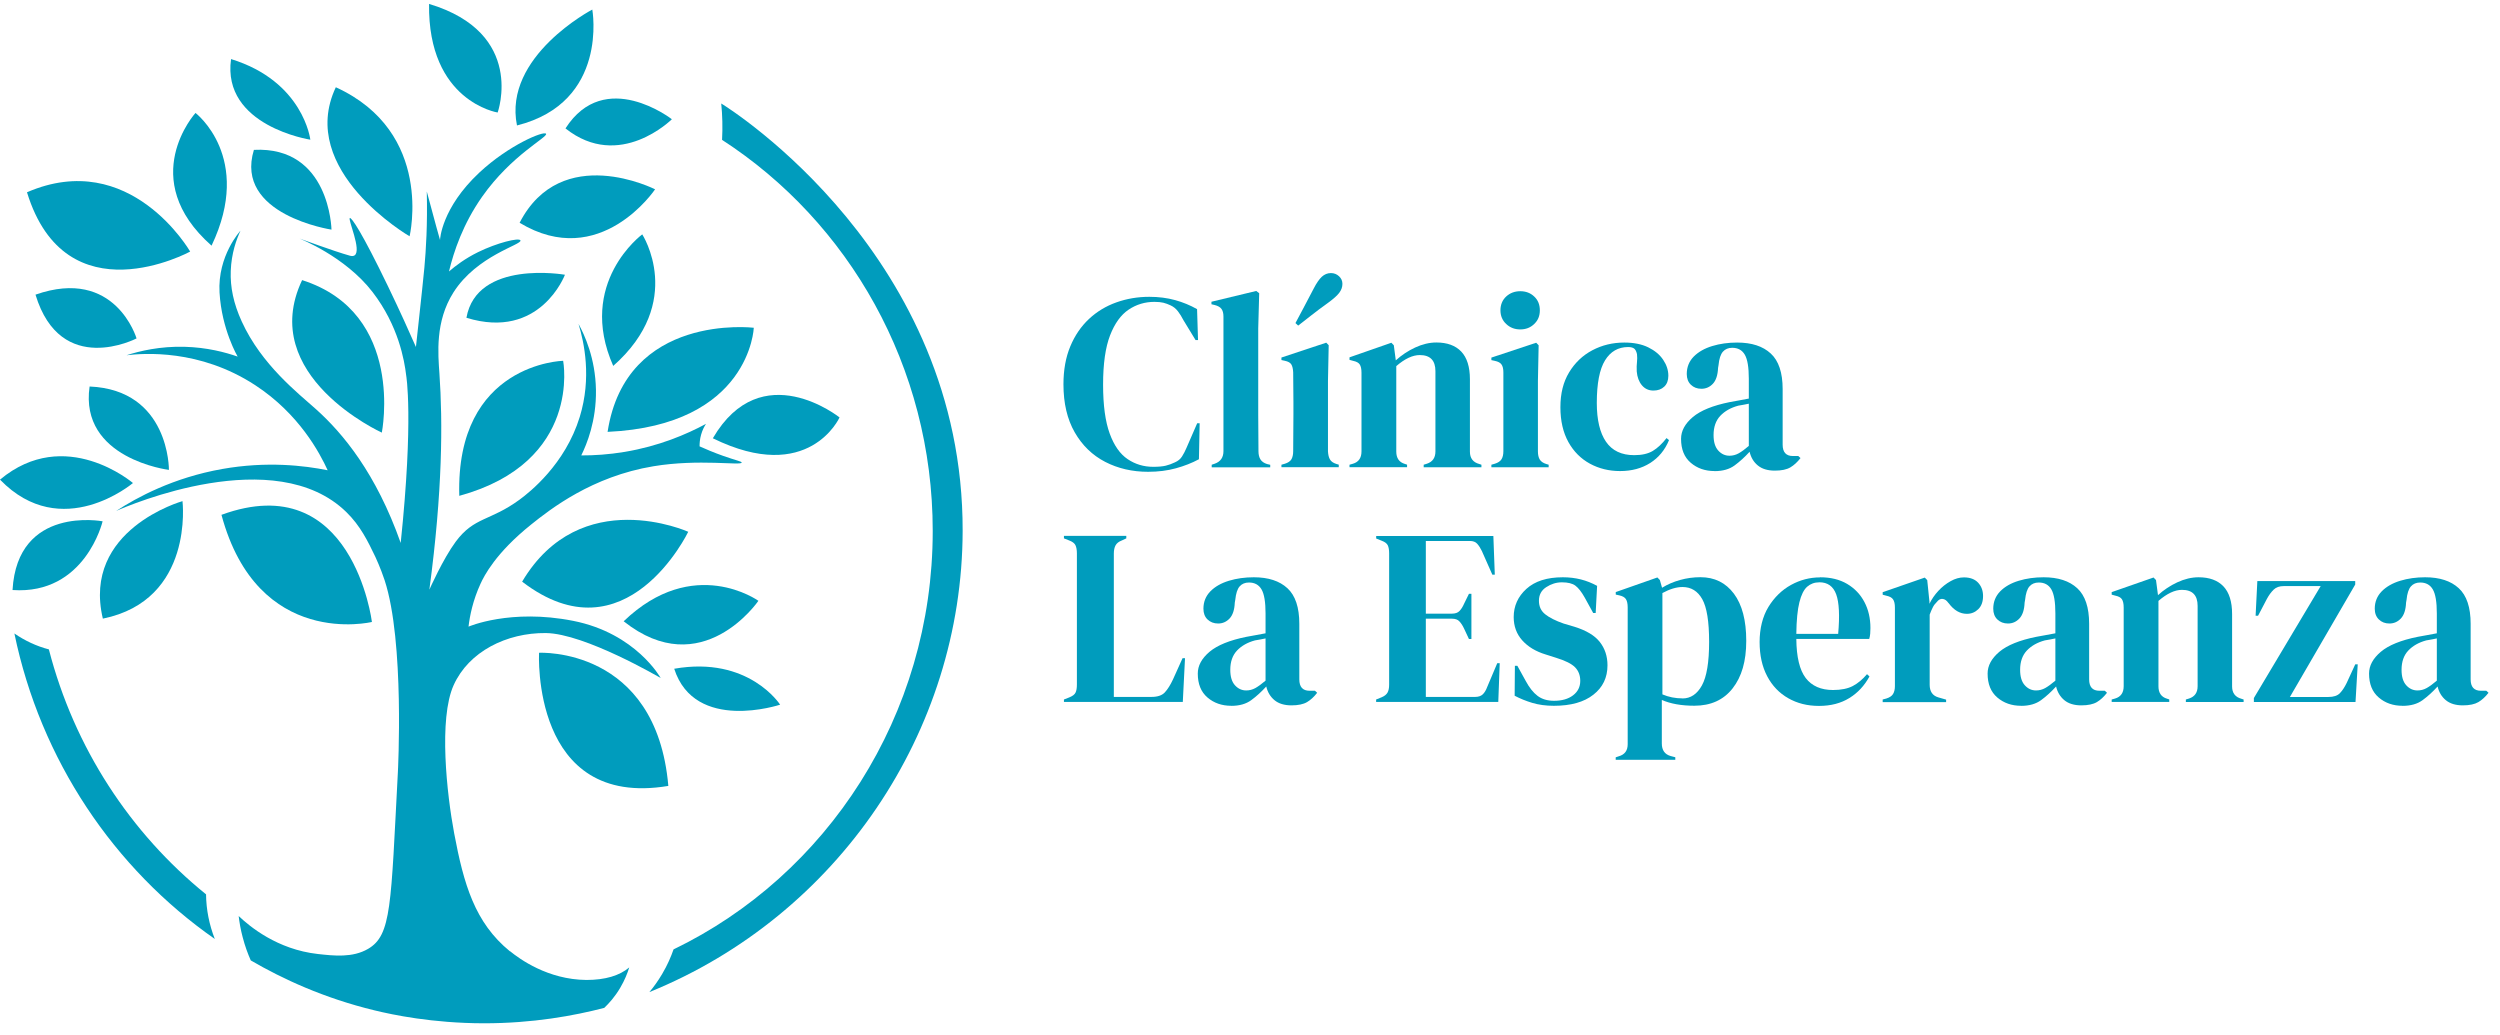 <?xml version="1.0" encoding="UTF-8"?>
<svg xmlns="http://www.w3.org/2000/svg" width="186" height="77" viewBox="0 0 186 77" fill="none">
  <path d="M30.473 17.58C30.473 17.58 32.333 9.848 24.985 6.491C22.053 12.696 30.473 17.58 30.473 17.58Z" fill="#009CBD"></path>
  <path d="M24.663 17.084C24.663 17.084 24.547 10.861 18.89 11.15C17.409 15.988 24.663 17.084 24.663 17.084Z" fill="#009CBD"></path>
  <path d="M14.545 8.403C14.545 8.403 18.872 11.7 15.74 18.277C10.101 13.301 14.545 8.403 14.545 8.403Z" fill="#009CBD"></path>
  <path d="M28.407 32.186C28.407 32.186 30.187 23.298 22.477 20.84C19.104 27.958 28.407 32.186 28.407 32.186Z" fill="#009CBD"></path>
  <path d="M42.032 20.441C42.032 20.441 40.19 25.339 34.702 23.642C35.478 19.29 42.032 20.441 42.032 20.441Z" fill="#009CBD"></path>
  <path d="M47.783 17.437C47.783 17.437 51.031 22.454 45.624 27.224C42.889 21.033 47.783 17.437 47.783 17.437Z" fill="#009CBD"></path>
  <path d="M56.082 24.385C56.082 24.385 55.814 31.645 45.205 32.131C46.57 23.234 56.082 24.385 56.082 24.385Z" fill="#009CBD"></path>
  <path d="M41.898 26.843C41.898 26.843 43.34 34.378 34.171 36.891C33.886 27.017 41.898 26.843 41.898 26.843Z" fill="#009CBD"></path>
  <path d="M51.205 39.565C51.205 39.565 43.192 35.956 38.847 43.275C46.574 49.209 51.205 39.565 51.205 39.565Z" fill="#009CBD"></path>
  <path d="M40.105 48.567C40.105 48.567 48.823 48.099 49.724 58.472C39.498 60.188 40.105 48.567 40.105 48.567Z" fill="#009CBD"></path>
  <path d="M58.041 52.428C58.041 52.428 55.707 48.778 50.161 49.755C51.701 54.538 58.041 52.428 58.041 52.428Z" fill="#009CBD"></path>
  <path d="M23.089 10.393C23.089 10.393 22.58 6.055 17.19 4.395C16.494 9.38 23.089 10.393 23.089 10.393Z" fill="#009CBD"></path>
  <path d="M56.425 44.701C56.425 44.701 51.602 41.229 46.4 46.223C52.227 50.851 56.425 44.701 56.425 44.701Z" fill="#009CBD"></path>
  <path d="M44.067 0.712C44.067 0.712 45.316 7.61 38.463 9.334C37.419 4.184 44.067 0.712 44.067 0.712Z" fill="#009CBD"></path>
  <path d="M49.987 8.871C49.987 8.871 46.097 12.755 42.072 9.554C44.995 4.987 49.987 8.871 49.987 8.871Z" fill="#009CBD"></path>
  <path d="M10.159 25.178C10.159 25.178 8.589 19.836 2.641 21.922C4.52 28.123 10.159 25.178 10.159 25.178Z" fill="#009CBD"></path>
  <path d="M12.568 34.96C12.568 34.96 12.626 29.008 6.666 28.756C5.889 34.139 12.568 34.96 12.568 34.96Z" fill="#009CBD"></path>
  <path d="M9.891 35.937C9.891 35.937 4.859 31.626 7.62939e-06 35.685C4.595 40.427 9.891 35.937 9.891 35.937Z" fill="#009CBD"></path>
  <path d="M7.634 38.785C7.634 38.785 6.344 44.27 0.932 43.898C1.294 37.574 7.634 38.785 7.634 38.785Z" fill="#009CBD"></path>
  <path d="M13.577 37.285C13.577 37.285 14.469 44.641 7.652 46.026C6.077 39.39 13.577 37.285 13.577 37.285Z" fill="#009CBD"></path>
  <path d="M48.738 14.085C48.738 14.085 44.651 20.194 38.659 16.575C41.769 10.54 48.738 14.085 48.738 14.085Z" fill="#009CBD"></path>
  <path d="M62.462 31.058C62.462 31.058 60.182 36.121 53.035 32.608C56.653 26.403 62.462 31.058 62.462 31.058Z" fill="#009CBD"></path>
  <path d="M37.026 8.371C37.026 8.371 31.824 7.555 31.922 0.291C39.15 2.464 37.026 8.371 37.026 8.371Z" fill="#009CBD"></path>
  <path d="M27.671 46.274C27.671 46.274 19.176 48.342 16.477 38.303C26.238 34.731 27.671 46.274 27.671 46.274Z" fill="#009CBD"></path>
  <path d="M15.325 66.535C9.699 61.985 5.523 55.625 3.636 48.315C2.708 48.072 1.852 47.668 1.071 47.131C3.016 56.542 8.481 64.627 15.981 69.859C15.566 68.795 15.343 67.681 15.33 66.535H15.325Z" fill="#009CBD"></path>
  <path d="M53.659 7.697C53.748 8.573 53.771 9.481 53.722 10.407C63.127 16.497 69.395 27.261 69.395 39.505C69.395 53.258 61.494 65.145 50.112 70.634C49.929 71.162 49.662 71.795 49.265 72.464C48.948 73.001 48.618 73.45 48.314 73.812C62.337 68.117 71.59 54.432 71.621 39.505C71.671 19.093 54.453 8.183 53.655 7.697H53.659Z" fill="#009CBD"></path>
  <path d="M37.932 70.772C35.322 68.644 34.501 65.773 33.792 62.008C33.243 59.082 32.623 53.478 33.752 50.974C34.88 48.471 37.7 47.072 40.605 47.099C43.509 47.127 49.157 50.447 49.157 50.447C49.157 50.447 47.324 47.118 42.644 46.191C37.963 45.265 34.858 46.622 34.858 46.622C34.952 45.824 35.179 44.669 35.759 43.412C36.014 42.862 36.866 41.147 39.52 39.023C40.962 37.868 44.053 35.446 48.613 34.69C51.999 34.126 55.167 34.658 55.181 34.415C55.185 34.328 54.783 34.263 53.833 33.928C53.084 33.663 52.477 33.401 52.048 33.209C52.048 32.993 52.062 32.686 52.164 32.333C52.263 31.98 52.41 31.713 52.526 31.535C51.071 32.319 49.024 33.195 46.472 33.621C45.289 33.818 44.201 33.887 43.246 33.883C43.652 33.057 44.375 31.324 44.339 29.012C44.299 26.646 43.482 24.903 43.041 24.096C43.465 25.486 44.027 28.104 43.134 31.016C42.05 34.552 39.391 36.634 38.655 37.175C36.455 38.785 35.286 38.441 33.908 40.298C32.953 41.587 31.945 43.871 31.945 43.871C32.931 36.524 32.944 31.388 32.694 27.802C32.592 26.334 32.364 23.917 33.738 21.753C35.492 18.997 38.856 18.208 38.722 17.887C38.628 17.657 36.973 18.066 35.559 18.763C34.613 19.23 33.894 19.772 33.404 20.198C33.761 18.712 34.443 16.667 35.871 14.635C38.066 11.517 40.779 10.205 40.627 9.953C40.48 9.71 37.861 10.788 35.661 12.842C32.846 15.475 32.734 17.823 32.739 17.859C32.73 17.859 32.333 16.41 31.753 14.246C31.811 16.704 31.695 18.593 31.574 19.905C31.508 20.629 31.342 22.17 31.146 23.972C31.061 24.743 30.994 25.385 30.945 25.816C30.477 24.747 29.776 23.188 28.875 21.317C26.903 17.227 26.149 16.167 26.029 16.222C25.859 16.305 26.93 18.625 26.381 19.001C26.261 19.084 26.1 19.043 26.02 19.02C24.829 18.689 22.294 17.745 22.29 17.749C22.285 17.758 25.663 19.056 27.72 21.73C29.647 24.234 30.089 26.82 30.218 27.916C30.218 27.916 30.785 31.067 29.812 40.395C27.983 35.208 25.502 32.227 23.508 30.443C22.201 29.269 19.457 27.146 17.985 23.917C17.373 22.578 17.123 21.363 17.168 20.152C17.217 18.836 17.596 17.8 17.891 17.167C17.891 17.167 16.173 19.02 16.334 21.771C16.494 24.523 17.681 26.531 17.681 26.531C16.753 26.206 15.401 25.848 13.742 25.802C11.899 25.752 10.395 26.114 9.414 26.43C10.668 26.284 14.844 25.949 18.984 28.655C22.263 30.796 23.798 33.718 24.378 34.988C22.642 34.639 19.863 34.304 16.539 34.892C12.889 35.538 10.19 37.006 8.642 38.015C9.583 37.597 20.47 32.924 25.765 38.097C26.818 39.124 27.367 40.266 27.929 41.436C27.929 41.436 28.317 42.261 28.616 43.169C30.116 47.737 29.602 57.454 29.602 57.454C29.076 67.374 29.138 69.575 27.381 70.598C26.23 71.267 24.842 71.111 23.651 70.978C20.612 70.639 18.564 68.915 17.757 68.153C17.811 68.617 17.9 69.144 18.052 69.717C18.226 70.391 18.444 70.974 18.658 71.455C21.005 72.822 24.097 74.262 27.876 75.174C29.214 75.5 32.154 76.124 35.974 76.133C39.641 76.138 42.715 75.569 44.955 74.987C45.307 74.652 45.753 74.161 46.15 73.482C46.48 72.923 46.686 72.4 46.815 71.978C46.097 72.583 45.044 72.909 43.625 72.909C40.756 72.882 38.655 71.345 37.95 70.772H37.932Z" fill="#009CBD"></path>
  <path d="M14.148 18.717C14.148 18.717 9.699 10.976 2.008 14.305C4.908 23.761 14.148 18.717 14.148 18.717Z" fill="#009CBD"></path>
  <path d="M85.421 35.102C84.243 35.102 83.177 34.855 82.227 34.364C81.276 33.873 80.518 33.14 79.96 32.167C79.402 31.195 79.121 30.003 79.121 28.595C79.121 27.522 79.291 26.582 79.63 25.77C79.969 24.958 80.433 24.28 81.022 23.729C81.611 23.179 82.289 22.771 83.061 22.496C83.833 22.221 84.649 22.083 85.51 22.083C86.202 22.083 86.84 22.166 87.424 22.326C88.004 22.486 88.553 22.711 89.062 23L89.133 25.302H88.95L88.04 23.807C87.919 23.569 87.786 23.353 87.638 23.161C87.491 22.968 87.313 22.821 87.094 22.72C86.911 22.633 86.733 22.569 86.554 22.523C86.38 22.482 86.157 22.459 85.889 22.459C85.184 22.459 84.546 22.652 83.971 23.037C83.395 23.422 82.931 24.064 82.588 24.954C82.244 25.843 82.07 27.063 82.07 28.613C82.07 30.163 82.235 31.36 82.561 32.255C82.887 33.149 83.333 33.782 83.9 34.162C84.466 34.543 85.1 34.731 85.8 34.731C86.188 34.731 86.496 34.703 86.728 34.648C86.96 34.593 87.188 34.506 87.42 34.396C87.652 34.295 87.826 34.149 87.946 33.956C88.067 33.763 88.178 33.552 88.272 33.328L89.07 31.493H89.254L89.2 34.167C88.691 34.442 88.12 34.667 87.487 34.841C86.853 35.015 86.166 35.102 85.412 35.102H85.421Z" fill="#009CBD"></path>
  <path d="M90.15 34.763V34.575L90.369 34.502C90.806 34.35 91.025 34.038 91.025 33.566V23.555C91.025 23.307 90.976 23.115 90.877 22.982C90.779 22.849 90.61 22.753 90.369 22.693L90.132 22.638V22.45L93.465 21.647L93.684 21.817L93.612 24.436V30.837C93.612 31.301 93.612 31.759 93.621 32.213C93.63 32.667 93.63 33.121 93.63 33.571C93.63 33.818 93.679 34.025 93.778 34.181C93.876 34.337 94.036 34.451 94.268 34.525L94.505 34.58V34.768H90.155L90.15 34.763Z" fill="#009CBD"></path>
  <path d="M95.339 34.763V34.575L95.593 34.502C95.834 34.428 95.999 34.314 96.084 34.167C96.169 34.016 96.213 33.818 96.213 33.566C96.213 33.13 96.213 32.658 96.222 32.154C96.227 31.649 96.231 31.209 96.231 30.833V29.934C96.231 29.549 96.231 29.182 96.222 28.838C96.213 28.494 96.213 28.118 96.213 27.705C96.2 27.444 96.156 27.247 96.075 27.114C95.995 26.981 95.834 26.894 95.593 26.843L95.339 26.788V26.6L98.672 25.495L98.855 25.683L98.801 28.338V33.58C98.815 33.828 98.859 34.029 98.948 34.181C99.033 34.332 99.189 34.442 99.421 34.516L99.604 34.571V34.758H95.344L95.339 34.763ZM96.379 24.041C96.548 23.716 96.744 23.353 96.963 22.945C97.182 22.542 97.44 22.046 97.744 21.459C97.949 21.06 98.15 20.771 98.346 20.588C98.542 20.409 98.766 20.317 99.02 20.317C99.252 20.317 99.453 20.395 99.622 20.551C99.792 20.707 99.876 20.895 99.876 21.12C99.876 21.358 99.796 21.578 99.64 21.785C99.484 21.991 99.216 22.23 98.841 22.505C98.319 22.881 97.882 23.206 97.53 23.486C97.177 23.766 96.86 24.014 96.584 24.225L96.383 24.037L96.379 24.041Z" fill="#009CBD"></path>
  <path d="M100.403 34.763V34.575L100.657 34.502C101.081 34.378 101.295 34.071 101.295 33.584V27.728C101.295 27.453 101.251 27.251 101.166 27.118C101.081 26.985 100.916 26.898 100.675 26.848L100.403 26.774V26.586L103.517 25.5L103.7 25.688L103.847 26.811C104.271 26.426 104.753 26.105 105.284 25.857C105.819 25.61 106.346 25.481 106.868 25.481C107.666 25.481 108.286 25.706 108.715 26.155C109.143 26.605 109.362 27.293 109.362 28.214V33.603C109.362 34.089 109.594 34.396 110.053 34.52L110.218 34.575V34.763H105.922V34.575L106.158 34.502C106.582 34.364 106.796 34.061 106.796 33.584V27.614C106.796 26.816 106.408 26.417 105.632 26.417C105.096 26.417 104.516 26.692 103.883 27.238V33.598C103.883 34.084 104.097 34.392 104.521 34.516L104.686 34.571V34.758H100.407L100.403 34.763Z" fill="#009CBD"></path>
  <path d="M110.959 34.763V34.575L111.213 34.502C111.454 34.428 111.624 34.314 111.713 34.167C111.807 34.016 111.851 33.818 111.851 33.566V27.71C111.851 27.448 111.807 27.251 111.713 27.118C111.624 26.985 111.454 26.898 111.213 26.848L110.959 26.793V26.605L114.292 25.5L114.475 25.688L114.421 28.343V33.584C114.421 33.832 114.466 34.034 114.555 34.185C114.649 34.337 114.805 34.447 115.037 34.52L115.22 34.575V34.763H110.959ZM113.109 24.509C112.694 24.509 112.346 24.376 112.061 24.105C111.775 23.839 111.633 23.495 111.633 23.087C111.633 22.679 111.775 22.322 112.061 22.06C112.346 21.799 112.694 21.666 113.109 21.666C113.524 21.666 113.868 21.799 114.144 22.06C114.426 22.322 114.564 22.665 114.564 23.087C114.564 23.509 114.426 23.839 114.144 24.105C113.868 24.376 113.52 24.509 113.109 24.509Z" fill="#009CBD"></path>
  <path d="M120.538 35.047C119.713 35.047 118.963 34.864 118.289 34.497C117.616 34.13 117.08 33.594 116.688 32.888C116.295 32.181 116.094 31.319 116.094 30.296C116.094 29.274 116.308 28.421 116.741 27.705C117.174 26.99 117.749 26.44 118.472 26.059C119.195 25.678 119.985 25.486 120.846 25.486C121.551 25.486 122.144 25.605 122.63 25.843C123.117 26.082 123.487 26.389 123.741 26.77C123.996 27.151 124.125 27.545 124.125 27.958C124.125 28.306 124.022 28.577 123.817 28.769C123.612 28.962 123.344 29.058 123.014 29.058C122.662 29.058 122.376 28.925 122.157 28.664C121.939 28.402 121.809 28.058 121.774 27.637C121.76 27.361 121.769 27.128 121.792 26.935C121.814 26.742 121.814 26.545 121.792 26.343C121.743 26.132 121.667 25.99 121.564 25.921C121.461 25.853 121.319 25.82 121.136 25.82C120.395 25.82 119.82 26.151 119.414 26.811C119.008 27.471 118.802 28.526 118.802 29.975C118.802 31.236 119.03 32.2 119.485 32.864C119.94 33.529 120.641 33.864 121.586 33.864C122.157 33.864 122.617 33.759 122.969 33.548C123.322 33.337 123.661 33.016 123.991 32.594L124.174 32.745C123.871 33.484 123.402 34.048 122.773 34.447C122.144 34.846 121.395 35.047 120.533 35.047H120.538Z" fill="#009CBD"></path>
  <path d="M127.565 35.047C126.86 35.047 126.271 34.841 125.789 34.428C125.307 34.016 125.071 33.424 125.071 32.649C125.071 32.062 125.361 31.525 125.945 31.03C126.525 30.54 127.444 30.168 128.694 29.916C128.886 29.879 129.104 29.838 129.35 29.797C129.59 29.751 129.849 29.705 130.112 29.654V28.178C130.112 27.329 130.014 26.733 129.813 26.389C129.613 26.045 129.3 25.876 128.877 25.876C128.587 25.876 128.355 25.972 128.185 26.165C128.015 26.357 127.904 26.692 127.859 27.164L127.824 27.371C127.801 27.907 127.672 28.302 127.44 28.549C127.208 28.797 126.922 28.925 126.583 28.925C126.267 28.925 126.008 28.824 125.803 28.627C125.597 28.43 125.495 28.159 125.495 27.825C125.495 27.316 125.669 26.884 126.012 26.531C126.36 26.183 126.815 25.921 127.386 25.747C127.957 25.573 128.578 25.486 129.242 25.486C130.322 25.486 131.156 25.756 131.745 26.302C132.334 26.843 132.629 27.728 132.629 28.948V33.085C132.629 33.644 132.883 33.928 133.392 33.928H133.793L133.958 34.08C133.726 34.378 133.476 34.612 133.204 34.772C132.932 34.933 132.548 35.015 132.049 35.015C131.513 35.015 131.094 34.887 130.782 34.63C130.469 34.373 130.269 34.034 130.17 33.612C129.805 34.011 129.434 34.35 129.051 34.63C128.667 34.91 128.176 35.052 127.565 35.052V35.047ZM128.676 33.906C128.917 33.906 129.144 33.846 129.358 33.727C129.573 33.608 129.822 33.424 130.112 33.176V30.035C129.992 30.058 129.872 30.085 129.747 30.108C129.622 30.131 129.488 30.159 129.327 30.182C128.769 30.333 128.323 30.585 127.989 30.938C127.654 31.292 127.489 31.773 127.489 32.369C127.489 32.883 127.605 33.264 127.837 33.52C128.069 33.777 128.346 33.906 128.676 33.906Z" fill="#009CBD"></path>
  <path d="M79.157 52.231V52.043L79.541 51.892C79.795 51.791 79.956 51.672 80.022 51.525C80.09 51.383 80.121 51.185 80.121 50.933V41.165C80.121 40.917 80.085 40.716 80.014 40.564C79.942 40.413 79.782 40.298 79.541 40.207L79.157 40.055V39.867H83.797V40.055L83.471 40.207C83.239 40.294 83.083 40.418 82.998 40.574C82.914 40.729 82.869 40.931 82.869 41.183V51.85H85.671C86.121 51.85 86.452 51.74 86.661 51.516C86.871 51.291 87.076 50.965 87.273 50.543L87.982 48.97H88.165L88 52.226H79.153L79.157 52.231Z" fill="#009CBD"></path>
  <path d="M91.609 52.511C90.904 52.511 90.315 52.304 89.834 51.892C89.352 51.479 89.115 50.887 89.115 50.112C89.115 49.525 89.405 48.989 89.99 48.493C90.574 48.003 91.489 47.631 92.738 47.379C92.934 47.342 93.148 47.301 93.394 47.26C93.635 47.214 93.894 47.168 94.157 47.118V45.641C94.157 44.793 94.059 44.196 93.858 43.852C93.657 43.508 93.345 43.339 92.921 43.339C92.631 43.339 92.399 43.435 92.229 43.628C92.06 43.82 91.953 44.155 91.904 44.627L91.868 44.834C91.846 45.37 91.716 45.765 91.484 46.012C91.252 46.26 90.967 46.389 90.628 46.389C90.311 46.389 90.052 46.288 89.842 46.09C89.637 45.893 89.535 45.623 89.535 45.288C89.535 44.779 89.709 44.348 90.052 43.995C90.396 43.646 90.855 43.385 91.426 43.21C91.997 43.036 92.618 42.949 93.282 42.949C94.362 42.949 95.196 43.22 95.785 43.765C96.374 44.306 96.669 45.192 96.669 46.411V50.548C96.669 51.107 96.923 51.392 97.431 51.392H97.833L97.998 51.543C97.766 51.841 97.516 52.075 97.244 52.236C96.972 52.396 96.584 52.479 96.089 52.479C95.553 52.479 95.134 52.35 94.822 52.093C94.514 51.837 94.308 51.497 94.21 51.075C93.844 51.474 93.474 51.814 93.09 52.093C92.707 52.373 92.216 52.515 91.609 52.515V52.511ZM92.72 51.369C92.961 51.369 93.189 51.309 93.403 51.19C93.612 51.071 93.867 50.887 94.157 50.64V47.498C94.036 47.521 93.916 47.549 93.791 47.572C93.671 47.595 93.528 47.622 93.371 47.645C92.814 47.796 92.368 48.049 92.033 48.402C91.698 48.759 91.533 49.236 91.533 49.833C91.533 50.346 91.649 50.727 91.881 50.984C92.113 51.24 92.39 51.369 92.72 51.369Z" fill="#009CBD"></path>
  <path d="M102.384 52.231V52.043L102.803 51.873C103.008 51.786 103.151 51.672 103.232 51.529C103.312 51.387 103.352 51.19 103.352 50.938V41.17C103.352 40.922 103.321 40.725 103.254 40.578C103.187 40.436 103.04 40.321 102.808 40.234L102.388 40.065V39.876H111.106L111.213 42.756H111.03L110.25 40.995C110.142 40.771 110.026 40.592 109.902 40.454C109.781 40.317 109.598 40.248 109.357 40.248H106.082V45.655H108.032C108.273 45.655 108.46 45.59 108.585 45.458C108.715 45.325 108.826 45.15 108.924 44.926L109.29 44.178H109.473V47.544H109.29L108.924 46.76C108.817 46.535 108.701 46.356 108.576 46.228C108.456 46.095 108.273 46.031 108.032 46.031H106.082V51.85H109.759C110 51.85 110.187 51.786 110.325 51.653C110.459 51.52 110.566 51.337 110.651 51.103L111.396 49.342H111.579L111.472 52.222H102.388L102.384 52.231Z" fill="#009CBD"></path>
  <path d="M115.603 52.511C115.01 52.511 114.475 52.437 114.002 52.295C113.529 52.153 113.092 51.974 112.69 51.763L112.708 49.535H112.891L113.511 50.658C113.779 51.158 114.073 51.529 114.394 51.772C114.716 52.016 115.126 52.139 115.621 52.139C116.206 52.139 116.674 52.006 117.031 51.736C117.388 51.465 117.571 51.107 117.571 50.658C117.571 50.245 117.442 49.91 117.187 49.649C116.933 49.388 116.46 49.149 115.769 48.938L115.006 48.695C114.265 48.471 113.685 48.122 113.257 47.645C112.833 47.173 112.619 46.59 112.619 45.907C112.619 45.086 112.935 44.384 113.565 43.811C114.198 43.238 115.099 42.949 116.277 42.949C116.75 42.949 117.196 43.004 117.616 43.109C118.035 43.215 118.437 43.376 118.825 43.587L118.718 45.609H118.535L117.897 44.449C117.665 44.036 117.437 43.747 117.214 43.577C116.991 43.408 116.652 43.325 116.206 43.325C115.791 43.325 115.407 43.444 115.041 43.683C114.675 43.921 114.497 44.256 114.497 44.692C114.497 45.127 114.653 45.453 114.961 45.701C115.269 45.948 115.728 46.182 116.335 46.393L117.156 46.636C118.031 46.911 118.655 47.287 119.03 47.769C119.405 48.25 119.597 48.824 119.597 49.498C119.597 50.41 119.249 51.139 118.548 51.685C117.852 52.236 116.871 52.511 115.608 52.511H115.603Z" fill="#009CBD"></path>
  <path d="M120.208 56.533V56.345L120.426 56.271C120.877 56.147 121.1 55.849 121.1 55.372V45.192C121.1 44.916 121.055 44.71 120.966 44.572C120.873 44.435 120.707 44.343 120.467 44.293L120.212 44.238V44.05L123.309 42.963L123.492 43.151L123.657 43.729C124.058 43.481 124.504 43.288 124.995 43.151C125.486 43.013 125.994 42.944 126.516 42.944C127.56 42.944 128.39 43.353 129.002 44.169C129.613 44.985 129.921 46.155 129.921 47.677C129.921 49.2 129.582 50.351 128.908 51.213C128.234 52.075 127.284 52.506 126.061 52.506C125.102 52.506 124.295 52.364 123.639 52.075V55.313C123.639 55.813 123.857 56.124 124.295 56.248L124.643 56.34V56.528H120.221L120.208 56.533ZM125.178 51.965C125.785 51.965 126.267 51.639 126.624 50.993C126.98 50.346 127.159 49.264 127.159 47.755C127.159 46.246 126.989 45.187 126.65 44.582C126.311 43.976 125.82 43.674 125.178 43.674C124.727 43.674 124.232 43.825 123.683 44.123V51.662C124.143 51.859 124.643 51.96 125.178 51.96V51.965Z" fill="#009CBD"></path>
  <path d="M135.408 42.949C136.198 42.949 136.872 43.114 137.429 43.444C137.987 43.775 138.415 44.224 138.714 44.793C139.013 45.361 139.16 46.008 139.16 46.728C139.16 46.865 139.152 47.008 139.143 47.15C139.129 47.292 139.107 47.42 139.071 47.535H133.646C133.659 48.883 133.891 49.851 134.346 50.447C134.802 51.039 135.48 51.337 136.376 51.337C136.983 51.337 137.474 51.236 137.849 51.039C138.224 50.842 138.576 50.548 138.906 50.158L139.089 50.328C138.714 51.016 138.215 51.552 137.586 51.938C136.961 52.323 136.211 52.52 135.337 52.52C134.462 52.52 133.713 52.327 133.044 51.947C132.374 51.566 131.852 51.02 131.478 50.309C131.103 49.599 130.915 48.75 130.915 47.764C130.915 46.778 131.134 45.87 131.571 45.155C132.009 44.44 132.571 43.894 133.253 43.518C133.936 43.142 134.659 42.958 135.413 42.958L135.408 42.949ZM135.355 43.325C135.002 43.325 134.703 43.435 134.454 43.651C134.204 43.871 134.012 44.256 133.874 44.811C133.735 45.366 133.659 46.15 133.646 47.159H136.76C136.881 45.801 136.832 44.82 136.613 44.219C136.394 43.619 135.975 43.321 135.355 43.321V43.325Z" fill="#009CBD"></path>
  <path d="M140.071 52.231V52.043L140.343 51.97C140.584 51.896 140.753 51.782 140.842 51.635C140.932 51.488 140.981 51.291 140.981 51.057V45.201C140.981 44.926 140.936 44.724 140.842 44.591C140.753 44.458 140.584 44.371 140.343 44.32L140.071 44.247V44.059L143.203 42.972L143.386 43.16L143.551 44.77V44.921C143.72 44.572 143.943 44.251 144.215 43.958C144.488 43.664 144.791 43.426 145.126 43.238C145.46 43.05 145.79 42.958 146.116 42.958C146.576 42.958 146.928 43.091 147.173 43.353C147.414 43.614 147.539 43.944 147.539 44.343C147.539 44.77 147.419 45.095 147.182 45.325C146.946 45.554 146.665 45.669 146.335 45.669C145.826 45.669 145.375 45.407 144.987 44.884L144.952 44.848C144.831 44.673 144.688 44.577 144.532 44.559C144.372 44.54 144.229 44.618 144.095 44.793C143.974 44.907 143.872 45.04 143.796 45.196C143.716 45.352 143.64 45.531 143.568 45.728V50.947C143.568 51.447 143.783 51.759 144.206 51.883L144.791 52.052V52.24H140.075L140.071 52.231Z" fill="#009CBD"></path>
  <path d="M150.372 52.511C149.667 52.511 149.079 52.304 148.597 51.892C148.115 51.479 147.878 50.887 147.878 50.112C147.878 49.525 148.168 48.989 148.753 48.493C149.337 48.003 150.252 47.631 151.501 47.379C151.697 47.342 151.912 47.301 152.157 47.26C152.398 47.214 152.657 47.168 152.92 47.118V45.641C152.92 44.793 152.822 44.196 152.621 43.852C152.42 43.508 152.108 43.339 151.684 43.339C151.394 43.339 151.162 43.435 150.993 43.628C150.823 43.82 150.716 44.155 150.667 44.627L150.631 44.834C150.609 45.37 150.479 45.765 150.247 46.012C150.015 46.26 149.73 46.389 149.391 46.389C149.074 46.389 148.815 46.288 148.606 46.09C148.4 45.893 148.298 45.623 148.298 45.288C148.298 44.779 148.472 44.348 148.815 43.995C149.159 43.646 149.618 43.385 150.189 43.21C150.761 43.036 151.381 42.949 152.045 42.949C153.125 42.949 153.959 43.22 154.548 43.765C155.137 44.306 155.432 45.192 155.432 46.411V50.548C155.432 51.107 155.686 51.392 156.195 51.392H156.596L156.761 51.543C156.529 51.841 156.279 52.075 156.007 52.236C155.735 52.396 155.347 52.479 154.852 52.479C154.316 52.479 153.897 52.35 153.585 52.093C153.277 51.837 153.072 51.497 152.973 51.075C152.608 51.474 152.237 51.814 151.854 52.093C151.47 52.373 150.979 52.515 150.372 52.515V52.511ZM151.483 51.369C151.724 51.369 151.952 51.309 152.166 51.19C152.376 51.071 152.63 50.887 152.92 50.64V47.498C152.799 47.521 152.679 47.549 152.554 47.572C152.434 47.595 152.291 47.622 152.135 47.645C151.577 47.796 151.131 48.049 150.796 48.402C150.462 48.759 150.297 49.236 150.297 49.833C150.297 50.346 150.413 50.727 150.645 50.984C150.877 51.24 151.153 51.369 151.483 51.369Z" fill="#009CBD"></path>
  <path d="M157.109 52.231V52.043L157.364 51.97C157.787 51.846 158.002 51.538 158.002 51.052V45.196C158.002 44.921 157.957 44.719 157.872 44.586C157.787 44.453 157.622 44.366 157.381 44.316L157.109 44.242V44.054L160.223 42.967L160.406 43.155L160.554 44.279C160.977 43.894 161.459 43.573 161.99 43.325C162.526 43.077 163.052 42.949 163.574 42.949C164.373 42.949 164.993 43.174 165.421 43.623C165.849 44.073 166.068 44.761 166.068 45.682V51.071C166.068 51.557 166.3 51.864 166.76 51.988L166.925 52.043V52.231H162.628V52.043L162.865 51.97C163.289 51.832 163.503 51.529 163.503 51.052V45.081C163.503 44.283 163.115 43.885 162.338 43.885C161.803 43.885 161.223 44.16 160.589 44.706V51.066C160.589 51.552 160.803 51.859 161.227 51.983L161.392 52.038V52.226H157.114L157.109 52.231Z" fill="#009CBD"></path>
  <path d="M167.688 52.231V51.933L172.658 43.605H169.909C169.593 43.605 169.343 43.692 169.164 43.866C168.982 44.041 168.812 44.27 168.656 44.559L168 45.811H167.817L167.946 43.229H175.228V43.49L170.369 51.855H173.229C173.617 51.855 173.903 51.763 174.086 51.575C174.268 51.387 174.438 51.13 174.594 50.809L175.232 49.424H175.415L175.25 52.231H167.697H167.688Z" fill="#009CBD"></path>
  <path d="M178.752 52.511C178.047 52.511 177.458 52.304 176.977 51.892C176.495 51.479 176.258 50.887 176.258 50.112C176.258 49.525 176.548 48.989 177.133 48.493C177.713 48.003 178.632 47.631 179.881 47.379C180.073 47.342 180.292 47.301 180.537 47.26C180.778 47.214 181.037 47.168 181.3 47.118V45.641C181.3 44.793 181.202 44.196 181.001 43.852C180.8 43.508 180.488 43.339 180.064 43.339C179.774 43.339 179.542 43.435 179.372 43.628C179.203 43.82 179.091 44.155 179.047 44.627L179.011 44.834C178.989 45.37 178.859 45.765 178.627 46.012C178.395 46.26 178.11 46.389 177.771 46.389C177.454 46.389 177.195 46.288 176.99 46.09C176.785 45.893 176.682 45.623 176.682 45.288C176.682 44.779 176.856 44.348 177.2 43.995C177.548 43.646 178.003 43.385 178.574 43.21C179.145 43.036 179.765 42.949 180.43 42.949C181.51 42.949 182.344 43.22 182.933 43.765C183.522 44.306 183.816 45.192 183.816 46.411V50.548C183.816 51.107 184.07 51.392 184.579 51.392H184.981L185.146 51.543C184.914 51.841 184.664 52.075 184.392 52.236C184.12 52.396 183.736 52.479 183.236 52.479C182.701 52.479 182.281 52.35 181.969 52.093C181.657 51.837 181.456 51.497 181.358 51.075C180.992 51.474 180.622 51.814 180.238 52.093C179.854 52.373 179.364 52.515 178.752 52.515V52.511ZM179.863 51.369C180.104 51.369 180.332 51.309 180.546 51.19C180.76 51.071 181.01 50.887 181.3 50.64V47.498C181.179 47.521 181.059 47.549 180.934 47.572C180.809 47.595 180.675 47.622 180.515 47.645C179.957 47.796 179.511 48.049 179.176 48.402C178.842 48.755 178.676 49.236 178.676 49.833C178.676 50.346 178.792 50.727 179.024 50.984C179.256 51.24 179.533 51.369 179.863 51.369Z" fill="#009CBD"></path>
</svg>
